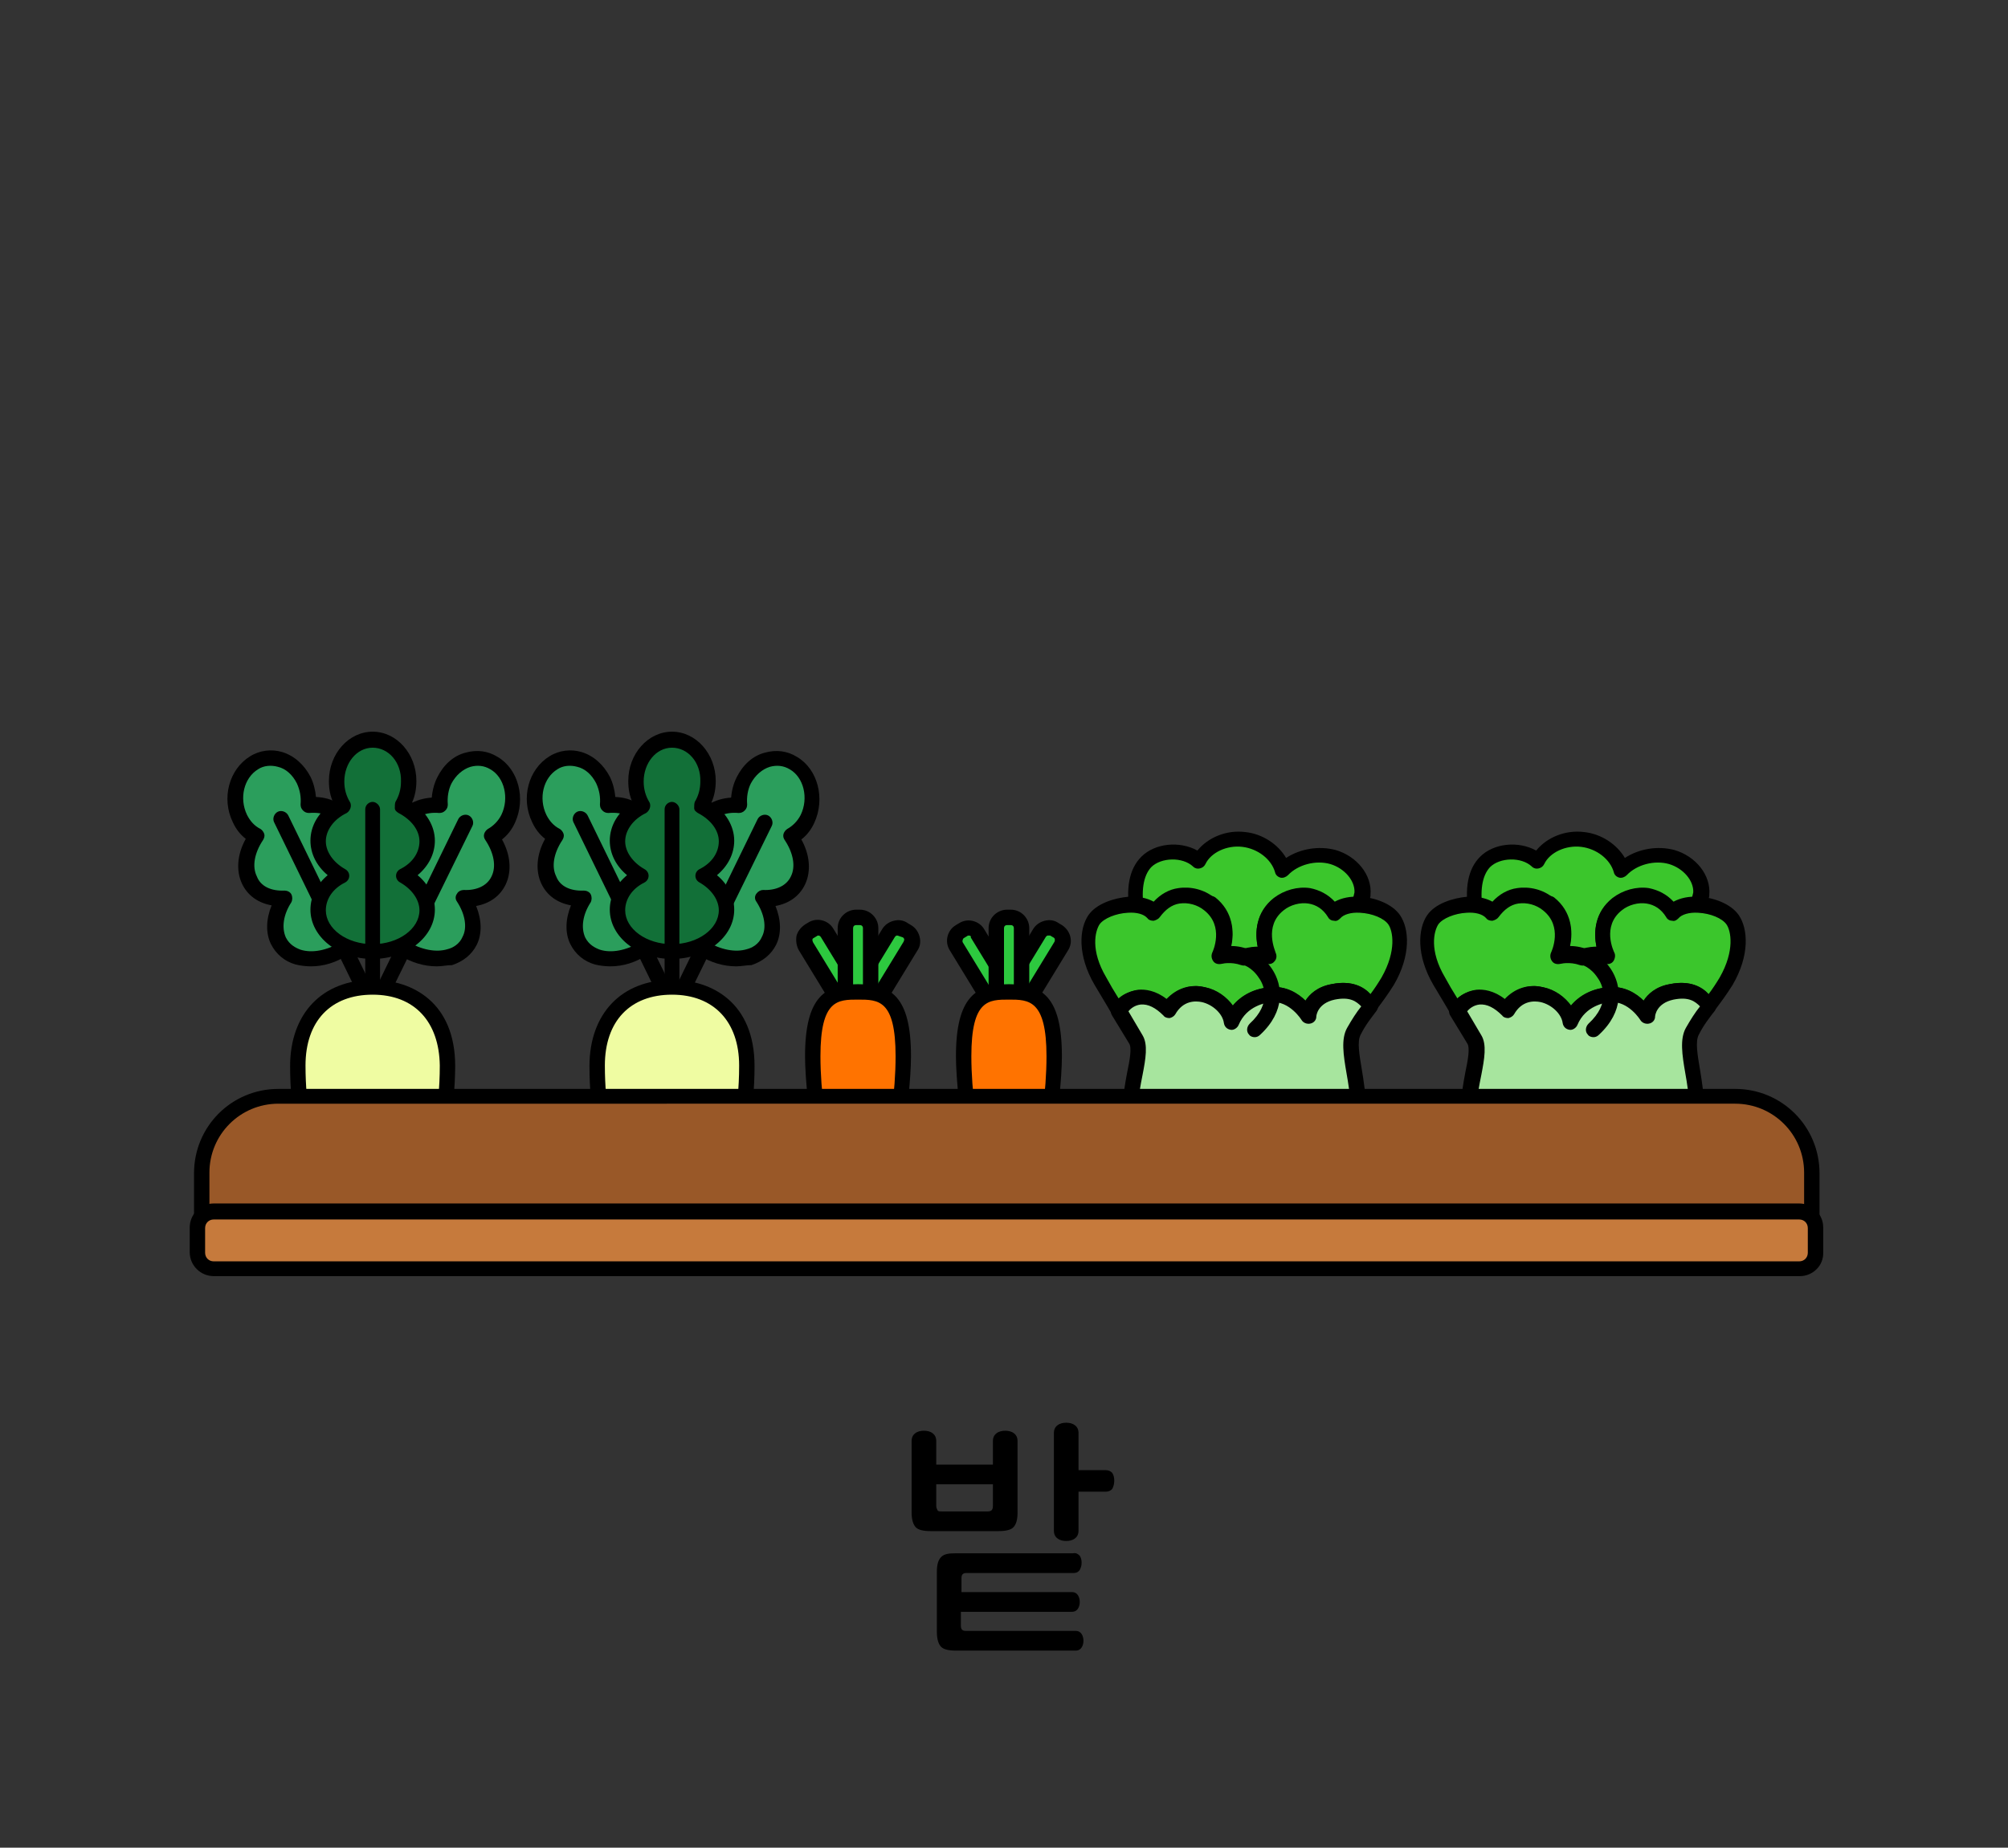 <?xml version="1.0" encoding="utf-8"?>
<!-- Generator: Adobe Illustrator 27.9.0, SVG Export Plug-In . SVG Version: 6.00 Build 0)  -->
<svg version="1.1" id="레이어_1" xmlns="http://www.w3.org/2000/svg" xmlns:xlink="http://www.w3.org/1999/xlink" x="0px"
	 y="0px" viewBox="0 0 326 300" width="326px" height="300px" style="enable-background:new 0 0 326 300;" xml:space="preserve">
<rect x="0" y="0" width="326" height="300" fill="#333333" stroke="none"/>
<style type="text/css">
	.st0{fill:#48AFE4;}
	.st1{fill:#FFCC00;}
	.st2{fill:#B500BA;}
	.st3{fill:#008BFF;}
	.st4{fill:#DB9D8D;}
	.st5{fill:#C6C6C6;}
	.st6{fill:#FFC7B5;}
	.st7{fill:#1A4057;}
	.st8{fill:#5CC5FF;}
	.st9{opacity:0.6;fill:#FFFFFF;}
	.st10{fill:#878787;}
	.st11{fill:#DDE3E8;}
	.st12{fill:#00BC2C;}
	.st13{fill:#ACB9C1;}
	.st14{fill:#4B5C63;}
	.st15{fill:#93A5AA;}
	.st16{fill:#1DBFFF;}
	.st17{fill:#FFFFFF;}
	.st18{fill:#4FA55E;}
	.st19{fill:#90D326;}
	.st20{fill:#919191;}
	.st21{fill:#B2B2B2;}
	.st22{fill:#AAAAAA;}
	.st23{fill:#999999;}
	.st24{fill:none;}
	.st25{fill:#153759;}
	.st26{fill:#7E1819;}
	.st27{fill:#164944;}
	.st28{fill:#1D4A7F;}
	.st29{fill:#D93D43;}
	.st30{fill:#3AADA4;}
	.st31{fill:#425466;}
	.st32{fill:#FFD56C;}
	.st33{fill:#A09570;}
	.st34{fill:#38342C;}
	.st35{fill:#CC4E3E;}
	.st36{fill:#FF5C50;}
	.st37{fill:#B5B5B5;}
	.st38{fill:#313E59;}
	.st39{fill:#0A74F2;}
	.st40{fill:#F8FCFF;}
	.st41{fill:#DDE9F3;}
	.st42{fill:#B4C6D1;}
	.st43{fill:#444444;}
	.st44{fill:#6B6B6B;}
	.st45{fill:#E5E5E5;}
	.st46{fill:#02A64D;}
	.st47{fill:#FFCE00;}
	.st48{fill:#404649;}
	.st49{fill:#FF2222;}
	.st50{fill:#FF6B27;}
	.st51{fill:#263B42;}
	.st52{fill:#799BAA;}
	.st53{fill:#FF3E3E;}
	.st54{fill:#D62525;}
	.st55{fill:#BFBFBF;}
	.st56{fill:#898989;}
	.st57{fill:#9049E2;}
	.st58{fill:#EAEAEA;}
	.st59{fill:#FFD815;}
	.st60{fill:#777F82;}
	.st61{fill:#FFAD29;}
	.st62{fill:#00A4DD;}
	.st63{fill:#BDF3FF;}
	.st64{fill:#F0FDFF;}
	.st65{fill:#3D6FEA;}
	.st66{fill:#BF7643;}
	.st67{fill:#5CDCFF;}
	.st68{fill:#48E05A;}
	.st69{fill:#FF0D0D;}
	.st70{fill:#A55200;}
	.st71{fill:#00C160;}
	.st72{fill:#0D9956;}
	.st73{fill:#8BCC38;}
	.st74{fill:#994D1A;}
	.st75{fill:#175FFF;}
	.st76{fill:none;stroke:#000000;stroke-width:2.5;stroke-linecap:round;stroke-linejoin:round;stroke-miterlimit:10;}
	.st77{fill:#9C5FFF;}
	.st78{fill:#33E2AC;}
	.st79{fill:#C90000;}
	.st80{fill:#A08100;}
	.st81{fill:#FFCC99;}
	.st82{fill:#FFAE55;}
	.st83{fill:#BCCCD3;}
	.st84{fill:#00A1E0;}
	.st85{fill:#0083CC;}
	.st86{fill:#3BC62C;}
	.st87{fill:#A7E59E;}
	.st88{fill:#2B9E5C;}
	.st89{fill:#127038;}
	.st90{fill:#EFFCA2;}
	.st91{fill:#2DC93F;}
	.st92{fill:#FF7300;}
	.st93{fill:#995828;}
	.st94{fill:#C67A3C;}
	.st95{fill:#FFC715;}
	.st96{fill:#FEA922;}
	.st97{fill:#97AD15;}
	.st98{fill:#549337;}
	.st99{fill:#EF65C8;}
	.st100{fill:#83D600;}
	.st101{fill:#FF5500;}
	.st102{fill:#0064F4;}
	.st103{fill:#FFD527;}
	.st104{fill:#FF0027;}
	.st105{fill:#000DFF;}
	.st106{fill:#E7CDBA;}
	.st107{fill:#FFF2E9;}
	.st108{fill:#3E6378;}
	.st109{fill:#A6B3BA;}
	.st110{fill:#D17342;}
	.st111{fill:#B6CAD6;}
	.st112{fill:#5AC7ED;}
	.st113{fill:#B56552;}
	.st114{fill:#848484;}
	.st115{fill:#7891A0;}
	.st116{fill:#576F7A;}
	.st117{fill:#B29052;}
	.st118{fill:#35CE20;}
	.st119{fill:#F4F4F4;}
	.st120{fill:#F4D48E;}
	.st121{fill:#D3D3D3;}
	.st122{fill:#D8D8D0;}
	.st123{fill:#7CD8CF;}
	.st124{fill:#B7B7AC;}
	.st125{fill-rule:evenodd;clip-rule:evenodd;fill:#FF0000;}
	.st126{fill:#FF0000;}
	.st127{fill:#B1D3E0;}
	.st128{fill:#7796A0;}
	.st129{fill:#F4EFCE;}
	.st130{fill:#00B2C0;}
	.st131{fill:#38CE56;}
	.st132{fill:#A0866E;}
	.st133{fill:#F9E7B7;}
	.st134{fill:#E0B96C;}
	.st135{fill:#E51010;}
	.st136{fill:#C6A666;}
	.st137{fill:#CCB2A6;}
	.st138{fill:#C3C3D1;}
	.st139{fill:#7BEFE7;}
	.st140{fill:#E62310;}
	.st141{fill:#EF8200;}
	.st142{fill:#F9BE00;}
	.st143{fill:#FE0100;}
	.st144{fill:#FF6600;}
	.st145{fill:#FFB300;}
	.st146{fill:#92867A;}
	.st147{fill:#AEA8A1;}
	.st148{fill:#DDDAD4;}
	.st149{fill:#ACA99F;}
	.st150{fill:#425799;}
	.st151{fill:#FFD400;}
	.st152{fill:#2A8C56;}
	.st153{fill:#41CC06;}
	.st154{fill:#59493D;}
	.st155{fill:#DD7F7F;}
	.st156{fill:#EDBCB2;}
	.st157{fill:#BA605D;}
	.st158{fill:#FFF7F4;}
	.st159{fill:#10C181;}
	.st160{fill:#D8C9B4;}
	.st161{fill:#AA9B8A;}
	.st162{fill:#AA9B8A;stroke:#000000;stroke-width:2.5;stroke-linecap:round;stroke-linejoin:round;stroke-miterlimit:10;}
	.st163{fill:#3FAFAA;}
	.st164{fill:#59D1C8;}
	.st165{fill:#85E0E0;}
	.st166{fill:#A86C52;}
	.st167{fill:#7C4937;}
	.st168{fill:#E2CDAE;}
	.st169{fill:#BCBCBC;}
	.st170{fill:#D6D6D6;}
	.st171{fill:#EFEFEF;}
	.st172{fill:#31729B;}
	.st173{fill:#774646;}
	.st174{fill:#349DD1;}
	.st175{fill:#939393;}
	.st176{fill:#C9C9C9;}
	.st177{fill:#3D70F2;}
	.st178{fill:#8EFF69;}
	.st179{fill:#42CE0F;}
	.st180{fill:#FF719D;}
	.st181{fill:#446093;}
	.st182{fill:#F4FFF0;}
	.st183{fill:#F43838;}
	.st184{fill:#FFE1A4;}
	.st185{fill:#D86141;stroke:#000000;stroke-width:2.5;stroke-linecap:round;stroke-linejoin:round;stroke-miterlimit:10;}
	.st186{fill:#2A73DD;stroke:#000000;stroke-width:2.5;stroke-linecap:round;stroke-linejoin:round;stroke-miterlimit:10;}
	.st187{fill:#915347;stroke:#000000;stroke-width:2.5;stroke-linecap:round;stroke-linejoin:round;stroke-miterlimit:10;}
	.st188{fill:#FFFFFF;stroke:#000000;stroke-width:2.5;stroke-linecap:round;stroke-linejoin:round;stroke-miterlimit:10;}
	.st189{fill:#C9C9C9;stroke:#000000;stroke-width:2.5;stroke-linecap:round;stroke-linejoin:round;stroke-miterlimit:10;}
	.st190{fill:url(#SVGID_1_);stroke:#000000;stroke-width:2.5;stroke-linecap:round;stroke-linejoin:round;stroke-miterlimit:10;}
	.st191{fill:#FF5D03;stroke:#000000;stroke-width:2.5;stroke-linecap:round;stroke-linejoin:round;stroke-miterlimit:10;}
	.st192{fill:#51C200;stroke:#000000;stroke-width:2.5;stroke-linecap:round;stroke-linejoin:round;stroke-miterlimit:10;}
	.st193{fill:#48A0F7;stroke:#000000;stroke-width:2.5;stroke-linecap:round;stroke-linejoin:round;stroke-miterlimit:10;}
	
		.st194{fill:url(#SVGID_00000067215549413593549810000004614970332826886325_);stroke:#000000;stroke-width:2.5;stroke-linecap:round;stroke-linejoin:round;stroke-miterlimit:10;}
	.st195{fill:#FFFFFF;stroke:#000000;stroke-width:2;stroke-linecap:round;stroke-linejoin:round;stroke-miterlimit:10;}
	.st196{fill:#878787;stroke:#000000;stroke-width:2.5;stroke-miterlimit:10;}
	.st197{fill:#FFBD4C;}
	.st198{fill:#AA8A51;}
	.st199{fill:#F9E6BE;}
	.st200{fill:#F3D08E;}
	.st201{fill:#7AED15;}
	.st202{fill:#66789E;}
	.st203{fill:#CED9EA;}
	.st204{fill:#FF5A4D;}
	.st205{fill:#F4FF66;}
	.st206{fill:#3DD7DD;}
	.st207{fill:#E73B4C;}
	.st208{fill:#A0A0A0;}
	.st209{fill:#EEEDE5;}
	.st210{fill:#E2DEC7;}
	.st211{fill:#C6C4B6;}
	.st212{fill:#F7A500;}
	.st213{fill:#FFFEF8;}
	.st214{fill:#896422;}
	.st215{fill:#BAB183;}
	.st216{fill:#EE728E;}
	.st217{fill:#CE093D;}
	.st218{fill:#89062F;}
	.st219{fill:#B7B7B7;}
	.st220{fill:#AA314E;}
	.st221{fill:#AF8F87;}
	.st222{fill:#D3C68D;}
	.st223{fill:#18D6A4;}
	.st224{fill:#C9D3D6;}
	.st225{fill:#9DA7AA;}
	.st226{fill:#D3EADD;}
	.st227{fill:#7FBA9C;}
	.st228{fill:#34B28E;}
	.st229{fill:#FF7712;}
	.st230{fill:#00BC28;}
	.st231{fill:#E5B498;}
	.st232{fill:#B78B76;}
	.st233{fill:#E9FBFF;}
	.st234{fill:#847269;}
	.st235{fill:#CCCCCC;}
	.st236{fill:#CCB3A8;}
	.st237{fill:#9BB8BC;}
	.st238{fill:#C7F8FF;}
	.st239{fill:#4FA504;}
	.st240{fill:#46CC4F;}
	.st241{fill:#ADA995;}
	.st242{fill:#0170DA;}
	.st243{fill:#74E2FF;}
	.st244{fill:#007FFF;}
	.st245{fill:#E52E8A;}
	.st246{fill:#00A3E4;}
	.st247{fill:#B0B0B0;}
	.st248{fill:#F5AB19;}
	.st249{fill:#2A67B0;}
	.st250{fill:#02C3F6;}
	.st251{fill:#17DD20;}
	.st252{fill:#FF4000;}
	.st253{fill:#717171;}
	.st254{fill:#231916;}
	.st255{fill:#8100A0;}
	.st256{fill:#E3007F;}
	.st257{fill:#005BAA;}
	.st258{fill:#7F7F7F;}
	.st259{fill:#012288;}
	.st260{fill:#0161D2;}
	.st261{fill:#42B649;}
	.st262{fill:#D2ECFB;}
	.st263{fill:#14348E;}
	.st264{fill:#EDE82B;}
	.st265{fill:#DF2725;}
	.st266{fill:#2D4D9C;}
	.st267{fill:#FF2732;}
	.st268{fill:#53ABB9;}
	.st269{fill:#E40219;}
	.st270{fill:#F39700;}
	.st271{fill:#777777;}
	.st272{fill:#60E5F3;}
	.st273{fill:#C1C1C1;}
	.st274{fill:#FF6700;}
	.st275{fill:#FFB600;}
	.st276{fill:#D18B8B;}
	.st277{fill:#AF4B4B;}
	.st278{fill:#E0B4A9;}
	.st279{fill:#EFD200;}
	.st280{fill:#686868;}
	.st281{fill:#FFDFD9;}
	.st282{fill:#FFFAD2;}
	.st283{fill:#76848C;}
	.st284{fill:#F54337;}
	.st285{fill:#9567D6;}
	.st286{fill:#414E58;}
	.st287{fill:#F8D48B;}
	.st288{fill:#00D2E2;}
	.st289{fill:#FFE600;}
	.st290{fill:#F5D837;}
</style>
<g>
	<path d="M150,232.3c0.5,0,1,0.1,1.4,0.4c0.4,0.3,0.6,0.7,0.6,1.3v3.8h9.2V234c0-0.6,0.2-1,0.6-1.3s0.9-0.4,1.4-0.4
		c0.5,0,1,0.1,1.4,0.4s0.6,0.7,0.6,1.3v11.6c0,1.1-0.2,1.9-0.7,2.4c-0.4,0.4-1.2,0.6-2.4,0.6h-11c-1.2,0-2-0.2-2.4-0.6
		c-0.4-0.4-0.7-1.2-0.7-2.4V234c0-0.6,0.2-1,0.6-1.3S149.5,232.3,150,232.3z M152,244.5c0,0.3,0.1,0.5,0.2,0.7s0.3,0.2,0.7,0.2h7.5
		c0.3,0,0.5-0.1,0.6-0.2c0.1-0.1,0.2-0.3,0.2-0.7V241H152V244.5z"/>
	<path d="M175.3,252.6c0.2,0.3,0.3,0.7,0.3,1.1c0,0.5-0.1,0.8-0.3,1.2c-0.2,0.3-0.5,0.5-1,0.5h-17.4c-0.6,0-0.8,0.3-0.8,0.8v2.3
		h17.9c0.5,0,0.8,0.2,1,0.5c0.2,0.3,0.3,0.7,0.3,1.1c0,0.4-0.1,0.8-0.3,1.1c-0.2,0.3-0.5,0.5-1,0.5H156v2.3c0,0.6,0.3,0.8,0.8,0.8
		h17.8c0.5,0,0.8,0.2,1,0.5c0.2,0.3,0.3,0.7,0.3,1.1s-0.1,0.8-0.3,1.1c-0.2,0.3-0.5,0.5-1,0.5h-19.4c-1.2,0-2-0.2-2.4-0.6
		s-0.7-1.2-0.7-2.4v-9.8c0-1.1,0.2-1.9,0.7-2.4s1.2-0.6,2.4-0.6h19C174.7,252.1,175,252.3,175.3,252.6z"/>
	<path d="M173.1,231c0.5,0,1,0.1,1.4,0.4c0.4,0.3,0.6,0.7,0.6,1.3v6h4.4c0.5,0,0.9,0.2,1.1,0.5c0.2,0.3,0.3,0.7,0.3,1.2
		c0,0.5-0.1,0.9-0.3,1.3c-0.2,0.3-0.6,0.5-1.1,0.5h-4.4v6.3c0,0.6-0.2,1-0.6,1.3c-0.4,0.3-0.9,0.4-1.4,0.4c-0.5,0-1-0.1-1.4-0.4
		s-0.6-0.7-0.6-1.3v-15.8c0-0.6,0.2-1,0.6-1.3S172.6,231,173.1,231z"/>
</g>
<g>
	<path class="st86" d="M239.7,148.5c-0.8-4.6,0-7.1,1.4-8.5c2.1-2.1,6.3-2.2,8.5-0.1c1.1-2.4,4.2-3.9,7.2-3.6c3,0.4,5.6,2.5,6.3,5
		c1.9-2,5.3-2.9,8.1-2.1c2.9,0.8,5,3.4,4.8,6l-3.9,16.2l-30.5-1.4L239.7,148.5z"/>
	<path d="M272.3,162.5C272.2,162.5,272.2,162.5,272.3,162.5l-30.6-1.4c-0.6,0-1.1-0.5-1.2-1l-2-11.4c0,0,0,0,0,0
		c-0.8-4.4-0.2-7.6,1.8-9.6c2.2-2.2,6.2-2.6,9.1-1c1.7-2.1,4.7-3.4,7.8-3c2.8,0.3,5.3,2,6.6,4.2c2.3-1.5,5.3-2,8-1.3
		c3.5,1,6,4.1,5.7,7.3c0,0.1,0,0.1,0,0.2l-3.9,16.2C273.3,162.1,272.8,162.5,272.3,162.5z M242.8,158.7l28.5,1.3l3.6-15.1
		c0.1-1.9-1.6-3.9-3.9-4.6c-2.4-0.7-5.3,0.1-6.9,1.8c-0.3,0.3-0.8,0.5-1.2,0.4c-0.4-0.1-0.8-0.4-0.9-0.9c-0.6-2.1-2.8-3.8-5.3-4.1
		c-2.5-0.3-5.1,0.9-6,2.8c-0.2,0.4-0.5,0.6-0.9,0.7c-0.4,0.1-0.8,0-1.1-0.3c-1.7-1.6-5.2-1.5-6.8,0.1c-1.3,1.4-1.7,3.9-1.1,7.4
		L242.8,158.7z"/>
	<path d="M261.1,156.5c-0.1,0-0.2,0-0.4-0.1c0,0-1.2-0.4-2.7,0c-0.7,0.2-1.3-0.2-1.5-0.9c-0.2-0.7,0.2-1.3,0.9-1.5
		c0.7-0.2,1.3-0.2,1.8-0.2c-0.5-2.4-0.3-5.6,2.6-7.9c0.5-0.4,1.3-0.3,1.8,0.2c0.4,0.5,0.3,1.3-0.2,1.8c-3.3,2.6-1.3,6.7-1.2,6.9
		c0.2,0.4,0.1,1-0.2,1.4C261.8,156.3,261.4,156.5,261.1,156.5z"/>
	<path class="st86" d="M281.4,149.3c-1.7-2.4-7.7-3.5-9.8-1c-2.5-3.8-6.6-3.3-9-1.5c-4.2,3.3-1.6,8.4-1.6,8.4s-1.9-0.6-4,0.2
		c-2.1-0.8-4-0.2-4-0.2s2.6-5.2-1.6-8.4c-2.3-1.8-6.5-2.3-9,1.5c-2.1-2.5-8.1-1.4-9.8,1c-1.2,1.7-1.6,5.5,1,10
		c0.9,1.6,1.9,3.3,2.9,4.8c1.6-2.3,4.6-3.5,8.1-0.1c3.1-5.2,9.9-1.9,10.3,2c1.2-3,4-4.3,6.3-4.5c3.9-0.4,6.1,3.5,6.1,3.5
		s0.1-3.2,4-4c3.9-0.8,5.2,1.2,6,2.1c0,0,0.1,0.1,0.1,0.2c1-1.2,1.9-2.4,2.9-4.1C283,154.8,282.6,151.1,281.4,149.3z"/>
	<path d="M255,167.3c-0.1,0-0.1,0-0.2,0c-0.6-0.1-1-0.5-1.1-1.1c-0.2-1.5-1.8-3-3.6-3.4c-1-0.2-3-0.3-4.3,2
		c-0.2,0.3-0.5,0.5-0.9,0.6c-0.4,0-0.8-0.1-1-0.4c-1.3-1.3-2.5-1.9-3.7-1.8c-1.3,0.1-2.1,1.1-2.5,1.7c-0.2,0.4-0.6,0.6-1.1,0.5
		c-0.4,0-0.8-0.2-1-0.6c-0.9-1.6-1.9-3.2-2.9-4.9c-2.8-4.8-2.5-9.1-1-11.3c1.3-1.9,4.2-2.8,6.5-3c1.6-0.1,3,0.2,4.1,0.8
		c1.1-1.2,2.5-2,4-2.2c2-0.3,4.2,0.2,5.9,1.6c2.9,2.3,3.2,5.6,2.6,7.9c0.7,0,1.4,0.1,2.2,0.3c0.8-0.2,1.6-0.3,2.2-0.3
		c-0.5-2.4-0.3-5.6,2.6-7.9c1.7-1.3,3.9-1.9,5.9-1.6c1.5,0.3,2.9,1,4,2.2c1.1-0.6,2.5-0.9,4.1-0.8c2.3,0.1,5.2,1.1,6.5,3l0,0
		c1.5,2.2,1.8,6.5-1,11.3c-1,1.6-1.9,2.8-2.8,4l-0.2,0.3c-0.3,0.4-0.8,0.6-1.2,0.5c-0.4-0.1-0.8-0.4-0.9-0.8l-0.1-0.1
		c-0.8-0.9-1.8-2.1-4.6-1.5c-2.8,0.6-3,2.6-3,2.8c0,0.5-0.4,1-1,1.1c-0.5,0.1-1.1-0.1-1.4-0.6c0,0-1.9-3.1-4.9-2.9
		c-0.9,0.1-4,0.6-5.3,3.7C255.9,167,255.5,167.3,255,167.3z M276.5,164C276.5,164,276.5,164,276.5,164L276.5,164z M249.1,160.1
		c0.5,0,1,0.1,1.5,0.2c1.9,0.4,3.5,1.6,4.5,3c1.4-1.7,3.5-2.8,6-3c2.6-0.3,4.6,1,5.8,2.2c0.7-1.1,2-2.3,4.2-2.7
		c3.4-0.7,5.3,0.5,6.3,1.6c0.6-0.8,1.2-1.7,1.8-2.7c2.5-4.4,1.8-7.6,1.1-8.6l0,0c-0.7-1-2.6-1.8-4.6-1.9c-1.5-0.1-2.7,0.3-3.2,0.9
		c-0.3,0.3-0.6,0.5-1,0.4c-0.4,0-0.8-0.2-1-0.6c-0.8-1.3-1.9-2-3.2-2.2c-1.3-0.2-2.9,0.2-4,1.1c-3.3,2.6-1.3,6.7-1.2,6.9
		c0.2,0.4,0.1,1-0.2,1.4c-0.3,0.4-0.8,0.5-1.3,0.4c0,0-1.6-0.4-3.2,0.2c-0.3,0.1-0.6,0.1-0.9,0c-1.7-0.6-3.2-0.2-3.2-0.2
		c-0.5,0.1-1,0-1.3-0.4c-0.3-0.4-0.4-0.9-0.2-1.4c0.1-0.2,2-4.3-1.3-6.9c-1.1-0.9-2.6-1.3-4-1.1c-1.3,0.2-2.3,1-3.2,2.2
		c-0.2,0.3-0.6,0.5-1,0.6c-0.4,0-0.8-0.1-1-0.4c-0.6-0.7-1.8-1-3.2-0.9c-1.9,0.1-3.9,0.9-4.6,1.9c-0.7,1.1-1.5,4.2,1.1,8.6
		c0.6,1.1,1.3,2.3,2,3.4c0.9-0.8,2-1.2,3.1-1.3c1.1-0.1,2.8,0.1,4.6,1.5C245.7,160.9,247.4,160.1,249.1,160.1z"/>
	<path class="st87" d="M271.4,161.1c-3.9,0.8-4,4-4,4s-2.3-3.8-6.1-3.5c-2.3,0.2-5.1,1.5-6.3,4.5c-0.4-3.9-7.1-7.2-10.3-2
		c-3.5-3.4-6.5-2.2-8.1,0.1c1,1.6,1.9,3.2,2.8,4.6c1.7,2.8-3.3,11.3,0.6,16.8c0.7,1,33.2,0.5,34-0.5c3.8-5.5-1.1-14.1,0.8-17.6
		c0.9-1.7,1.8-2.9,2.8-4.1c0-0.1-0.1-0.2-0.1-0.2C276.6,162.3,275.3,160.3,271.4,161.1z"/>
	<path d="M251.1,187.4C251.1,187.4,251.1,187.4,251.1,187.4c-11.4,0-11.7-0.5-12.2-1.1c-2.6-3.7-1.7-8.4-1-12.2
		c0.4-1.9,0.8-4,0.3-4.7l-2.8-4.6c-0.2-0.4-0.2-0.9,0-1.3c1.1-1.6,2.6-2.6,4.3-2.8c1.1-0.1,2.8,0.1,4.6,1.5c1.6-1.7,3.8-2.5,6.2-1.9
		c1.9,0.4,3.5,1.6,4.5,3c1.4-1.7,3.5-2.8,6-3c2.6-0.3,4.6,1,5.8,2.2c0.7-1.1,2-2.3,4.2-2.7c4.3-0.9,6.1,1.3,7,2.3l0.2,0.2
		c0.2,0.2,0.3,0.5,0.4,0.7c0.1,0.4,0,0.8-0.2,1.1c-0.9,1.2-1.8,2.3-2.6,3.9c-0.6,1.1-0.2,3.3,0.2,5.7c0.6,3.7,1.4,8.4-1.1,12
		c-0.4,0.6-0.7,1-8.9,1.3C261.6,187.3,256.1,187.4,251.1,187.4z M240.8,184.6c3.5,0.7,28.9,0.3,32.3-0.5c1.7-2.7,1.1-6.5,0.5-9.9
		c-0.5-2.9-0.9-5.5,0.1-7.3c0.8-1.4,1.5-2.5,2.3-3.5c-0.8-0.8-1.8-1.6-4.3-1.1c-2.8,0.6-3,2.6-3,2.8c0,0.5-0.4,1-1,1.1
		c-0.5,0.1-1.1-0.1-1.4-0.6c0,0-1.9-3.1-4.9-2.9c-0.9,0.1-4,0.6-5.3,3.7c-0.2,0.5-0.8,0.9-1.3,0.8c-0.6-0.1-1-0.5-1.1-1.1
		c-0.2-1.5-1.8-3-3.6-3.4c-1-0.2-3-0.3-4.3,2c-0.2,0.3-0.5,0.5-0.9,0.6c-0.4,0-0.8-0.1-1-0.4c-1.3-1.3-2.5-1.9-3.7-1.8
		c-0.9,0.1-1.6,0.6-2,1.1l2.3,3.9c0.9,1.5,0.5,3.8,0,6.4C239.8,178,239,181.8,240.8,184.6z M273.3,184L273.3,184
		C273.3,184,273.3,184,273.3,184z M276.5,164C276.5,164,276.5,164,276.5,164L276.5,164z"/>
	<path d="M258.7,168.4c-0.3,0-0.7-0.1-0.9-0.4c-0.5-0.5-0.4-1.3,0.1-1.8c3.6-3.3,2.3-6.3,1.5-7.4c-2.2-3.4-5.8-2.4-5.9-2.4
		c-0.5,0.1-1,0-1.3-0.4c-0.3-0.4-0.4-0.9-0.2-1.4c0.1-0.2,2-4.3-1.3-6.9c-0.5-0.4-0.6-1.2-0.2-1.8c0.4-0.5,1.2-0.6,1.8-0.2
		c2.9,2.3,3.1,5.6,2.6,7.9c2.1,0,4.7,0.9,6.6,3.7c1.8,2.7,2.2,6.9-1.9,10.7C259.3,168.3,259,168.4,258.7,168.4z"/>
	<path class="st86" d="M184.7,148.5c-0.8-4.6,0-7.1,1.4-8.5c2.1-2.1,6.3-2.2,8.5-0.1c1.1-2.4,4.2-3.9,7.2-3.6c3,0.4,5.6,2.5,6.3,5
		c1.9-2,5.3-2.9,8.1-2.1c2.9,0.8,5,3.4,4.8,6l-3.9,16.2l-30.5-1.4L184.7,148.5z"/>
	<path d="M217.3,162.5C217.3,162.5,217.3,162.5,217.3,162.5l-30.6-1.4c-0.6,0-1.1-0.5-1.2-1l-2-11.4c0,0,0,0,0,0
		c-0.8-4.4-0.2-7.6,1.8-9.6c2.2-2.2,6.2-2.6,9.1-1c1.7-2.1,4.7-3.4,7.8-3c2.8,0.3,5.3,2,6.6,4.2c2.3-1.5,5.3-2,8-1.3
		c3.5,1,6,4.1,5.7,7.3c0,0.1,0,0.1,0,0.2l-3.9,16.2C218.4,162.1,217.9,162.5,217.3,162.5z M187.8,158.7l28.5,1.3l3.6-15.1
		c0.1-1.9-1.6-3.9-3.9-4.6c-2.4-0.7-5.3,0.1-6.9,1.8c-0.3,0.3-0.8,0.5-1.2,0.4c-0.4-0.1-0.8-0.4-0.9-0.9c-0.6-2.1-2.8-3.8-5.3-4.1
		c-2.5-0.3-5.1,0.9-6,2.8c-0.2,0.4-0.5,0.6-0.9,0.7c-0.4,0.1-0.8,0-1.1-0.3c-1.7-1.6-5.2-1.5-6.8,0.1c-1.3,1.4-1.7,3.9-1.1,7.4
		L187.8,158.7z"/>
	<path d="M206.1,156.5c-0.1,0-0.2,0-0.4-0.1c0,0-1.2-0.4-2.7,0c-0.7,0.2-1.3-0.2-1.5-0.9c-0.2-0.7,0.2-1.3,0.9-1.5
		c0.7-0.2,1.3-0.2,1.8-0.2c-0.5-2.4-0.3-5.6,2.6-7.9c0.5-0.4,1.3-0.3,1.8,0.2c0.4,0.5,0.3,1.3-0.2,1.8c-3.3,2.6-1.3,6.7-1.3,6.9
		c0.2,0.4,0.2,1-0.2,1.4C206.8,156.3,206.5,156.5,206.1,156.5z"/>
	<path class="st86" d="M226.5,149.3c-1.7-2.4-7.7-3.5-9.8-1c-2.5-3.8-6.6-3.3-9-1.5c-4.2,3.3-1.6,8.4-1.6,8.4s-1.9-0.6-4,0.2
		c-2.1-0.8-4-0.2-4-0.2s2.6-5.2-1.6-8.4c-2.3-1.8-6.5-2.3-9,1.5c-2.1-2.5-8.1-1.4-9.8,1c-1.2,1.7-1.6,5.5,1,10
		c0.9,1.6,1.9,3.3,2.9,4.8c1.6-2.3,4.6-3.5,8.1-0.1c3.1-5.2,9.9-1.9,10.3,2c1.2-3,4-4.3,6.3-4.5c3.9-0.4,6.1,3.5,6.1,3.5
		s0.1-3.2,4-4c3.9-0.8,5.2,1.2,6,2.1c0,0,0.1,0.1,0.1,0.2c1-1.2,1.9-2.4,2.9-4.1C228,154.8,227.6,151.1,226.5,149.3z"/>
	<path d="M200,167.3c-0.1,0-0.1,0-0.2,0c-0.6-0.1-1-0.5-1.1-1.1c-0.2-1.5-1.8-3-3.6-3.4c-1-0.2-3-0.3-4.3,2
		c-0.2,0.3-0.5,0.5-0.9,0.6c-0.4,0-0.8-0.1-1-0.4c-1.3-1.3-2.5-1.9-3.7-1.8c-1.3,0.1-2.1,1.1-2.5,1.7c-0.2,0.4-0.6,0.6-1.1,0.5
		c-0.4,0-0.8-0.2-1-0.6c-0.9-1.6-1.9-3.2-2.9-4.9c-2.8-4.8-2.5-9.1-1-11.3c1.3-1.9,4.2-2.8,6.5-3c1.6-0.1,3,0.2,4.1,0.8
		c1.1-1.2,2.5-2,4-2.2c2-0.3,4.2,0.2,5.9,1.6c2.9,2.3,3.2,5.6,2.6,7.9c0.7,0,1.4,0.1,2.2,0.3c0.8-0.2,1.6-0.3,2.2-0.3
		c-0.5-2.4-0.3-5.6,2.6-7.9c1.7-1.3,3.9-1.9,5.9-1.6c1.5,0.3,2.9,1,4,2.2c1.1-0.6,2.5-0.9,4.1-0.8c2.3,0.1,5.2,1.1,6.5,3l0,0
		c1.5,2.2,1.8,6.5-1,11.3c-1,1.6-1.9,2.8-2.8,4l-0.2,0.3c-0.3,0.4-0.8,0.6-1.2,0.5c-0.4-0.1-0.8-0.4-0.9-0.8l-0.1-0.1
		c-0.8-0.9-1.8-2.1-4.6-1.5c-2.8,0.6-3,2.6-3,2.8c0,0.5-0.4,1-1,1.1c-0.5,0.1-1.1-0.1-1.4-0.6c0,0-1.9-3.1-4.9-2.9
		c-0.9,0.1-4,0.6-5.3,3.7C201,167,200.5,167.3,200,167.3z M221.5,164C221.5,164,221.5,164,221.5,164L221.5,164z M194.2,160.1
		c0.5,0,1,0.1,1.5,0.2c1.9,0.4,3.5,1.6,4.5,3c1.4-1.7,3.5-2.8,6-3c2.6-0.3,4.6,1,5.8,2.2c0.7-1.1,2-2.3,4.2-2.7
		c3.4-0.7,5.3,0.5,6.3,1.6c0.6-0.8,1.2-1.7,1.8-2.7c2.5-4.4,1.8-7.6,1.1-8.6l0,0c-0.7-1-2.6-1.8-4.6-1.9c-1.5-0.1-2.7,0.3-3.2,0.9
		c-0.3,0.3-0.6,0.5-1,0.4c-0.4,0-0.8-0.2-1-0.6c-0.8-1.3-1.9-2-3.2-2.2c-1.3-0.2-2.9,0.2-4,1.1c-3.3,2.6-1.3,6.7-1.3,6.9
		c0.2,0.4,0.2,1-0.2,1.4c-0.3,0.4-0.8,0.5-1.3,0.4c0,0-1.6-0.4-3.2,0.2c-0.3,0.1-0.6,0.1-0.9,0c-1.7-0.6-3.2-0.2-3.2-0.2
		c-0.5,0.1-1,0-1.3-0.4c-0.3-0.4-0.4-0.9-0.2-1.4c0.1-0.2,2-4.3-1.3-6.9c-1.1-0.9-2.6-1.3-4-1.1c-1.3,0.2-2.3,1-3.2,2.2
		c-0.2,0.3-0.6,0.5-1,0.6c-0.4,0-0.8-0.1-1-0.4c-0.6-0.7-1.8-1-3.2-0.9c-1.9,0.1-3.9,0.9-4.6,1.9c-0.7,1.1-1.5,4.2,1.1,8.6
		c0.6,1.1,1.3,2.3,2,3.4c0.9-0.8,2-1.2,3.1-1.3c1.1-0.1,2.8,0.1,4.6,1.5C190.8,160.9,192.4,160.1,194.2,160.1z"/>
	<path class="st87" d="M216.4,161.1c-3.9,0.8-4,4-4,4s-2.3-3.8-6.1-3.5c-2.3,0.2-5.1,1.5-6.3,4.5c-0.4-3.9-7.1-7.2-10.3-2
		c-3.5-3.4-6.5-2.2-8.1,0.1c1,1.6,1.9,3.2,2.8,4.6c1.7,2.8-3.3,11.3,0.6,16.8c0.7,1,33.2,0.5,34-0.5c3.8-5.5-1.1-14.1,0.8-17.6
		c0.9-1.7,1.8-2.9,2.8-4.1c0-0.1-0.1-0.2-0.1-0.2C221.6,162.3,220.3,160.3,216.4,161.1z"/>
	<path d="M196.2,187.4C196.1,187.4,196.1,187.4,196.2,187.4c-11.4,0-11.7-0.5-12.2-1.1c-2.6-3.7-1.7-8.4-1-12.2
		c0.4-1.9,0.8-4,0.3-4.7l-2.8-4.6c-0.2-0.4-0.2-0.9,0-1.3c1.1-1.6,2.6-2.6,4.3-2.8c1.1-0.1,2.8,0.1,4.6,1.5c1.6-1.7,3.8-2.5,6.2-1.9
		c1.9,0.4,3.5,1.6,4.5,3c1.4-1.7,3.5-2.8,6-3c2.6-0.3,4.6,1,5.8,2.2c0.7-1.1,2-2.3,4.2-2.7l0,0c4.3-0.9,6.1,1.3,7,2.3l0.2,0.2
		c0.2,0.2,0.3,0.5,0.4,0.7c0.1,0.4,0,0.8-0.2,1.1c-0.9,1.2-1.8,2.3-2.6,3.9c-0.6,1.1-0.2,3.3,0.2,5.7c0.6,3.7,1.4,8.4-1.1,12
		c-0.4,0.6-0.7,1-8.9,1.3C206.7,187.3,201.1,187.4,196.2,187.4z M185.8,184.6c3.5,0.7,28.9,0.3,32.3-0.5c1.7-2.7,1.1-6.5,0.5-9.9
		c-0.5-2.9-0.9-5.5,0.1-7.3c0.8-1.4,1.5-2.5,2.3-3.5c-0.8-0.8-1.8-1.6-4.3-1.1l0,0c-2.8,0.6-3,2.6-3,2.8c0,0.5-0.4,1-1,1.1
		c-0.5,0.1-1.1-0.1-1.4-0.6c0,0-1.9-3.1-4.9-2.9c-0.9,0.1-4,0.6-5.3,3.7c-0.2,0.5-0.8,0.9-1.3,0.8c-0.6-0.1-1-0.5-1.1-1.1
		c-0.2-1.5-1.8-3-3.6-3.4c-1-0.2-3-0.3-4.3,2c-0.2,0.3-0.5,0.5-0.9,0.6c-0.4,0-0.8-0.1-1-0.4c-1.3-1.3-2.5-1.9-3.7-1.8
		c-0.9,0.1-1.6,0.6-2,1.1l2.3,3.9c0.9,1.5,0.5,3.8,0,6.4C184.8,178,184.1,181.8,185.8,184.6z M218.4,184L218.4,184
		C218.4,184,218.4,184,218.4,184z M221.5,164C221.5,164,221.5,164,221.5,164L221.5,164z"/>
	<path d="M203.7,168.4c-0.3,0-0.7-0.1-0.9-0.4c-0.5-0.5-0.4-1.3,0.1-1.8c3.6-3.3,2.3-6.3,1.5-7.4c-2.2-3.4-5.8-2.4-5.9-2.4
		c-0.5,0.1-1,0-1.3-0.4c-0.3-0.4-0.4-0.9-0.2-1.4c0.1-0.2,2-4.3-1.3-6.9c-0.5-0.4-0.6-1.2-0.2-1.8c0.4-0.5,1.2-0.6,1.8-0.2
		c2.9,2.3,3.1,5.6,2.6,7.9c2.1,0,4.7,0.9,6.6,3.7c1.8,2.7,2.2,6.9-1.9,10.7C204.3,168.3,204,168.4,203.7,168.4z"/>
	<path class="st88" d="M75.3,145.8c2.5,0.1,4.7-0.9,5.7-2.9c1-2.1,0.5-4.8-1.1-7.2c1.1-0.6,2-1.6,2.7-2.9c1.6-3.3,0.6-7.4-2.3-9.1
		c-2.9-1.7-6.5-0.4-8.1,2.9c-0.6,1.3-0.9,2.7-0.7,4.1c-2.7-0.2-5,0.8-6,2.9c-1,2-0.5,4.6,1,6.9c-2.5-0.1-4.7,0.9-5.7,2.9
		c-1.6,3.3,0.6,8,4.9,10.6c4.3,2.6,9.1,2,10.7-1.3C77.2,150.7,76.8,148.1,75.3,145.8z"/>
	<path d="M70.9,156.9c-2,0-4.1-0.6-6-1.8c-4.9-2.9-7.3-8.3-5.4-12.2c0.9-1.9,2.6-3.1,4.8-3.5c-0.9-2.2-1-4.5-0.1-6.3
		c1.1-2.2,3.2-3.4,5.9-3.6c0.1-1.2,0.4-2.3,0.9-3.3c1-2,2.6-3.5,4.6-4c1.8-0.5,3.6-0.3,5.2,0.7c3.4,2,4.6,6.8,2.8,10.7
		c-0.5,1.1-1.2,2-2.1,2.7c1.4,2.5,1.6,5.2,0.6,7.3c-0.9,1.9-2.6,3.1-4.8,3.5c0.9,2.2,1,4.5,0.1,6.3c-0.8,1.6-2.2,2.7-4,3.3
		C72.6,156.7,71.8,156.9,70.9,156.9z M65.9,141.7c-2,0-3.5,0.8-4.1,2.2c-1.3,2.7,0.7,6.8,4.4,9c2.2,1.3,4.6,1.8,6.5,1.2
		c0.8-0.2,1.9-0.8,2.4-2c0.8-1.5,0.4-3.7-0.9-5.7c-0.3-0.4-0.3-0.9,0-1.3c0.2-0.4,0.7-0.6,1.1-0.6c2.1,0.1,3.8-0.7,4.5-2.2
		c0.8-1.6,0.4-3.8-1-5.9c-0.2-0.3-0.3-0.6-0.2-1c0.1-0.3,0.3-0.6,0.6-0.8c0.9-0.5,1.7-1.3,2.2-2.3c1.3-2.7,0.5-6.1-1.8-7.4
		c-1-0.6-2.1-0.7-3.2-0.4c-1.3,0.4-2.4,1.4-3.1,2.7c-0.5,1-0.7,2.2-0.6,3.4c0,0.4-0.1,0.7-0.4,1c-0.3,0.3-0.6,0.4-1,0.4
		c-2.2-0.2-4,0.6-4.8,2.2c-0.8,1.5-0.4,3.7,0.9,5.7c0.3,0.4,0.3,0.9,0,1.3c-0.2,0.4-0.7,0.6-1.1,0.6C66.2,141.7,66,141.7,65.9,141.7
		z"/>
	<path d="M61.9,162.7c-0.2,0-0.4,0-0.5-0.1c-0.6-0.3-0.9-1.1-0.6-1.7L74.4,133c0.3-0.6,1.1-0.9,1.7-0.6c0.6,0.3,0.9,1.1,0.6,1.7
		L63,162C62.8,162.4,62.4,162.7,61.9,162.7z"/>
	<path class="st88" d="M46.2,145.8c-2.5,0.1-4.7-0.9-5.7-2.9c-1-2.1-0.5-4.8,1.1-7.2c-1.1-0.6-2-1.6-2.7-2.9
		c-1.6-3.3-0.6-7.4,2.3-9.1c2.9-1.7,6.5-0.4,8.1,2.9c0.6,1.3,0.9,2.7,0.7,4.1c2.7-0.2,5,0.8,6,2.9c1,2,0.5,4.6-1,6.9
		c2.5-0.1,4.7,0.9,5.7,2.9c1.6,3.3-0.6,8-4.9,10.6c-4.3,2.6-9.1,2-10.7-1.3C44.2,150.7,44.7,148.1,46.2,145.8z"/>
	<path d="M50.5,156.9c-0.8,0-1.7-0.1-2.5-0.3c-1.8-0.5-3.2-1.7-4-3.3c-0.9-1.8-0.8-4.1,0.1-6.3c-2.2-0.4-3.9-1.6-4.8-3.5
		c-1-2.1-0.8-4.8,0.6-7.3c-0.9-0.7-1.6-1.6-2.1-2.7c-1.9-3.9-0.6-8.6,2.8-10.7c1.6-1,3.5-1.2,5.2-0.7c2,0.6,3.6,2.1,4.6,4
		c0.5,1,0.8,2.2,0.9,3.3c2.7,0.1,4.8,1.4,5.9,3.6c0.9,1.8,0.8,4.1-0.1,6.3c2.2,0.4,3.9,1.6,4.8,3.5c1.9,3.9-0.4,9.3-5.4,12.2
		C54.6,156.3,52.5,156.9,50.5,156.9z M46.2,144.6c0.4,0,0.9,0.2,1.1,0.6c0.2,0.4,0.2,0.9,0,1.3c-1.3,2-1.6,4.1-0.9,5.7
		c0.6,1.2,1.6,1.7,2.4,2c1.9,0.6,4.3,0.1,6.5-1.2c3.7-2.2,5.7-6.3,4.4-9c-0.7-1.5-2.4-2.3-4.5-2.2c-0.5,0-0.9-0.2-1.1-0.6
		c-0.2-0.4-0.2-0.9,0-1.3c1.3-2,1.6-4.1,0.9-5.7c-0.8-1.6-2.5-2.4-4.8-2.2c-0.4,0-0.7-0.1-1-0.4c-0.3-0.3-0.4-0.6-0.4-1
		c0.1-1.2-0.1-2.3-0.6-3.4c-0.7-1.4-1.8-2.4-3.1-2.7c-1.1-0.3-2.3-0.2-3.2,0.4c-2.3,1.4-3.1,4.7-1.8,7.4c0.5,1,1.2,1.8,2.2,2.3
		c0.3,0.2,0.5,0.5,0.6,0.8c0.1,0.3,0,0.7-0.2,1c-1.4,2.1-1.8,4.3-1,5.9C42.3,143.9,44,144.7,46.2,144.6
		C46.1,144.6,46.2,144.6,46.2,144.6z"/>
	<path d="M59.5,162.7c-0.5,0-0.9-0.3-1.1-0.7l-13.9-28.5c-0.3-0.6,0-1.4,0.6-1.7c0.6-0.3,1.4,0,1.7,0.6l13.9,28.5
		c0.3,0.6,0,1.4-0.6,1.7C59.9,162.6,59.7,162.7,59.5,162.7z"/>
	<path class="st89" d="M65.6,142.1c2.3-1.2,3.8-3.3,3.8-5.6c0-2.4-1.6-4.5-4.1-5.7c0.7-1.1,1.1-2.5,1.1-3.9c0-3.7-2.6-6.8-5.9-6.8
		c-3.3,0-5.9,3-5.9,6.8c0,1.5,0.4,2.8,1.1,3.9c-2.4,1.2-4.1,3.3-4.1,5.7c0,2.3,1.5,4.3,3.8,5.6c-2.3,1.2-3.8,3.3-3.8,5.6
		c0,3.7,4,6.8,8.9,6.8c4.9,0,8.9-3,8.9-6.8C69.4,145.3,67.9,143.3,65.6,142.1z"/>
	<path d="M60.5,155.7c-5.6,0-10.1-3.6-10.1-8c0-2.1,1-4.1,2.8-5.6c-1.8-1.5-2.8-3.5-2.8-5.6c0-2.4,1.3-4.7,3.7-6.2
		c-0.5-1.1-0.7-2.2-0.7-3.5c0-4.4,3.2-8,7.1-8s7.1,3.6,7.1,8c0,1.2-0.2,2.4-0.7,3.5c2.3,1.5,3.7,3.8,3.7,6.2c0,2.1-1,4.1-2.8,5.6
		c1.8,1.5,2.8,3.5,2.8,5.6C70.6,152.1,66.1,155.7,60.5,155.7z M60.5,121.4c-2.6,0-4.6,2.5-4.6,5.5c0,1.2,0.3,2.3,0.9,3.3
		c0.2,0.3,0.2,0.7,0.1,1s-0.3,0.6-0.6,0.8c-2.1,1-3.4,2.8-3.4,4.6c0,1.7,1.2,3.4,3.1,4.5c0.4,0.2,0.7,0.6,0.7,1.1s-0.3,0.9-0.7,1.1
		c-2,1-3.1,2.7-3.1,4.5c0,3,3.4,5.5,7.6,5.5s7.6-2.5,7.6-5.5c0-1.7-1.2-3.4-3.1-4.5c-0.4-0.2-0.7-0.6-0.7-1.1s0.3-0.9,0.7-1.1
		c2-1,3.1-2.7,3.1-4.5c0-1.8-1.3-3.5-3.4-4.6c-0.3-0.2-0.6-0.4-0.6-0.8s0-0.7,0.1-1c0.6-1,0.9-2.1,0.9-3.3
		C65.2,123.8,63.1,121.4,60.5,121.4z"/>
	<path d="M60.5,164.1c-0.7,0-1.2-0.6-1.2-1.2v-31.5c0-0.7,0.6-1.2,1.2-1.2s1.2,0.6,1.2,1.2v31.5C61.8,163.5,61.2,164.1,60.5,164.1z"
		/>
	<path class="st90" d="M72.6,173.1c0,14.6-5.4,23.9-12.1,23.9s-12.1-8.8-12.1-23.9c0-8.6,5.4-12.8,12.1-12.8S72.6,164.4,72.6,173.1z
		"/>
	<path d="M60.5,198.2c-8,0-13.4-10.1-13.4-25.1c0-8.5,5.2-14,13.4-14c6.5,0,13.4,3.7,13.4,14C73.8,187.9,68.4,198.2,60.5,198.2z
		 M60.5,161.5c-6.8,0-10.9,4.3-10.9,11.5c0,13.3,4.5,22.6,10.9,22.6c5.4,0,10.9-7.8,10.9-22.6C71.3,165.9,67.3,161.5,60.5,161.5z"/>
	<path class="st88" d="M123.9,145.8c2.5,0.1,4.7-0.9,5.7-2.9c1-2.1,0.5-4.8-1.1-7.2c1.1-0.6,2-1.6,2.7-2.9c1.6-3.3,0.6-7.4-2.3-9.1
		c-2.9-1.7-6.5-0.4-8.1,2.9c-0.6,1.3-0.9,2.7-0.7,4.1c-2.7-0.2-5,0.8-6,2.9c-1,2-0.5,4.6,1,6.9c-2.5-0.1-4.7,0.9-5.7,2.9
		c-1.6,3.3,0.6,8,4.9,10.6c4.3,2.6,9.1,2,10.7-1.3C125.8,150.7,125.4,148.1,123.9,145.8z"/>
	<path d="M119.5,156.9c-2,0-4.1-0.6-6-1.8c-4.9-2.9-7.3-8.3-5.4-12.2c0.9-1.9,2.6-3.1,4.8-3.5c-0.9-2.2-1-4.5-0.1-6.3
		c1.1-2.2,3.2-3.4,5.9-3.6c0.1-1.2,0.4-2.3,0.9-3.3c1-2,2.6-3.5,4.6-4c1.8-0.5,3.6-0.3,5.2,0.7c3.4,2,4.6,6.8,2.8,10.7
		c-0.5,1.1-1.2,2-2.1,2.7c1.4,2.5,1.6,5.2,0.6,7.3c-0.9,1.9-2.6,3.1-4.8,3.5c0.9,2.2,1,4.5,0.1,6.3c-0.8,1.6-2.2,2.7-4,3.3
		C121.2,156.7,120.4,156.9,119.5,156.9z M114.5,141.7c-2,0-3.5,0.8-4.1,2.2c-1.3,2.7,0.7,6.8,4.4,9c2.2,1.3,4.6,1.8,6.5,1.2
		c0.8-0.2,1.9-0.8,2.4-2c0.8-1.5,0.4-3.7-0.9-5.7c-0.3-0.4-0.3-0.9,0-1.3s0.7-0.6,1.1-0.6c2.1,0.1,3.8-0.7,4.5-2.2
		c0.8-1.6,0.4-3.8-1-5.9c-0.2-0.3-0.3-0.6-0.2-1c0.1-0.3,0.3-0.6,0.6-0.8c0.9-0.5,1.7-1.3,2.2-2.3c1.3-2.7,0.5-6.1-1.8-7.4
		c-1-0.6-2.1-0.7-3.2-0.4c-1.3,0.4-2.4,1.4-3.1,2.7c-0.5,1-0.7,2.2-0.6,3.4c0,0.4-0.1,0.7-0.4,1c-0.3,0.3-0.6,0.4-1,0.4
		c-2.2-0.2-4,0.6-4.8,2.2c-0.8,1.5-0.4,3.7,0.9,5.7c0.3,0.4,0.3,0.9,0,1.3c-0.2,0.4-0.7,0.6-1.1,0.6
		C114.8,141.7,114.6,141.7,114.5,141.7z"/>
	<path d="M110.5,162.7c-0.2,0-0.4,0-0.5-0.1c-0.6-0.3-0.9-1.1-0.6-1.7L123,133c0.3-0.6,1.1-0.9,1.7-0.6c0.6,0.3,0.9,1.1,0.6,1.7
		L111.6,162C111.4,162.4,111,162.7,110.5,162.7z"/>
	<path class="st88" d="M94.8,145.8c-2.5,0.1-4.7-0.9-5.7-2.9c-1-2.1-0.5-4.8,1.1-7.2c-1.1-0.6-2-1.6-2.7-2.9
		c-1.6-3.3-0.6-7.4,2.3-9.1c2.9-1.7,6.5-0.4,8.1,2.9c0.6,1.3,0.9,2.7,0.7,4.1c2.7-0.2,5,0.8,6,2.9c1,2,0.5,4.6-1,6.9
		c2.5-0.1,4.7,0.9,5.7,2.9c1.6,3.3-0.6,8-4.9,10.6c-4.3,2.6-9.1,2-10.7-1.3C92.8,150.7,93.3,148.1,94.8,145.8z"/>
	<path d="M99.1,156.9c-0.8,0-1.7-0.1-2.5-0.3c-1.8-0.5-3.2-1.7-4-3.3c-0.9-1.8-0.8-4.1,0.1-6.3c-2.2-0.4-3.9-1.6-4.8-3.5
		c-1-2.1-0.8-4.8,0.6-7.3c-0.9-0.7-1.6-1.6-2.1-2.7c-1.9-3.9-0.6-8.6,2.8-10.7c1.6-1,3.5-1.2,5.2-0.7c2,0.6,3.6,2.1,4.6,4
		c0.5,1,0.8,2.2,0.9,3.3c2.7,0.1,4.8,1.4,5.9,3.6c0.9,1.8,0.8,4.1-0.1,6.3c2.2,0.4,3.9,1.6,4.8,3.5c1.9,3.9-0.4,9.3-5.4,12.2
		C103.2,156.3,101.1,156.9,99.1,156.9z M94.8,144.6c0.4,0,0.9,0.2,1.1,0.6c0.2,0.4,0.2,0.9,0,1.3c-1.3,2-1.6,4.1-0.9,5.7
		c0.6,1.2,1.6,1.7,2.4,2c1.9,0.6,4.3,0.1,6.5-1.2c3.7-2.2,5.7-6.3,4.4-9c-0.7-1.5-2.4-2.3-4.5-2.2c-0.5,0-0.9-0.2-1.1-0.6
		c-0.2-0.4-0.2-0.9,0-1.3c1.3-2,1.6-4.1,0.9-5.7c-0.8-1.6-2.5-2.4-4.8-2.2c-0.4,0-0.7-0.1-1-0.4c-0.3-0.3-0.4-0.6-0.4-1
		c0.1-1.2-0.1-2.3-0.6-3.4c-0.7-1.4-1.8-2.4-3.1-2.7c-1.1-0.3-2.3-0.2-3.2,0.4c-2.3,1.4-3.1,4.7-1.8,7.4c0.5,1,1.2,1.8,2.2,2.3
		c0.3,0.2,0.5,0.5,0.6,0.8c0.1,0.3,0,0.7-0.2,1c-1.4,2.1-1.8,4.3-1,5.9C90.9,143.9,92.6,144.7,94.8,144.6
		C94.7,144.6,94.8,144.6,94.8,144.6z"/>
	<path d="M108.1,162.7c-0.5,0-0.9-0.3-1.1-0.7l-13.9-28.5c-0.3-0.6,0-1.4,0.6-1.7c0.6-0.3,1.4,0,1.7,0.6l13.9,28.5
		c0.3,0.6,0,1.4-0.6,1.7C108.5,162.6,108.3,162.7,108.1,162.7z"/>
	<path class="st89" d="M114.2,142.1c2.3-1.2,3.8-3.3,3.8-5.6c0-2.4-1.6-4.5-4.1-5.7c0.7-1.1,1.1-2.5,1.1-3.9c0-3.7-2.6-6.8-5.9-6.8
		c-3.3,0-5.9,3-5.9,6.8c0,1.5,0.4,2.8,1.1,3.9c-2.4,1.2-4.1,3.3-4.1,5.7c0,2.3,1.5,4.3,3.8,5.6c-2.3,1.2-3.8,3.3-3.8,5.6
		c0,3.7,4,6.8,8.9,6.8c4.9,0,8.9-3,8.9-6.8C118,145.3,116.5,143.3,114.2,142.1z"/>
	<path d="M109.1,155.7c-5.6,0-10.1-3.6-10.1-8c0-2.1,1-4.1,2.8-5.6c-1.8-1.5-2.8-3.5-2.8-5.6c0-2.4,1.3-4.7,3.7-6.2
		c-0.5-1.1-0.7-2.2-0.7-3.5c0-4.4,3.2-8,7.1-8s7.1,3.6,7.1,8c0,1.2-0.2,2.4-0.7,3.5c2.3,1.5,3.7,3.8,3.7,6.2c0,2.1-1,4.1-2.8,5.6
		c1.8,1.5,2.8,3.5,2.8,5.6C119.2,152.1,114.7,155.7,109.1,155.7z M109.1,121.4c-2.6,0-4.6,2.5-4.6,5.5c0,1.2,0.3,2.3,0.9,3.3
		c0.2,0.3,0.2,0.7,0.1,1s-0.3,0.6-0.6,0.8c-2.1,1-3.4,2.8-3.4,4.6c0,1.7,1.2,3.4,3.1,4.5c0.4,0.2,0.7,0.6,0.7,1.1s-0.3,0.9-0.7,1.1
		c-2,1-3.1,2.7-3.1,4.5c0,3,3.4,5.5,7.6,5.5s7.6-2.5,7.6-5.5c0-1.7-1.2-3.4-3.1-4.5c-0.4-0.2-0.7-0.6-0.7-1.1s0.3-0.9,0.7-1.1
		c2-1,3.1-2.7,3.1-4.5c0-1.8-1.3-3.5-3.4-4.6c-0.3-0.2-0.6-0.4-0.6-0.8s0-0.7,0.1-1c0.6-1,0.9-2.1,0.9-3.3
		C113.8,123.8,111.7,121.4,109.1,121.4z"/>
	<path d="M109.1,164.1c-0.7,0-1.2-0.6-1.2-1.2v-31.5c0-0.7,0.6-1.2,1.2-1.2s1.2,0.6,1.2,1.2v31.5
		C110.4,163.5,109.8,164.1,109.1,164.1z"/>
	<path class="st90" d="M121.2,173.1c0,14.6-5.4,23.9-12.1,23.9c-6.7,0-12.1-8.8-12.1-23.9c0-8.6,5.4-12.8,12.1-12.8
		C115.8,160.3,121.2,164.4,121.2,173.1z"/>
	<path d="M109.1,198.2c-8,0-13.4-10.1-13.4-25.1c0-8.5,5.2-14,13.4-14c6.5,0,13.4,3.7,13.4,14C122.5,187.9,117,198.2,109.1,198.2z
		 M109.1,161.5c-6.8,0-10.9,4.3-10.9,11.5c0,13.3,4.5,22.6,10.9,22.6c5.4,0,10.9-7.8,10.9-22.6C120,165.9,115.9,161.5,109.1,161.5z"
		/>
	<path class="st91" d="M139.1,163.4l0.5,0.3c0.8,0.5,1.9,0.2,2.4-0.6l5.8-9.5c0.5-0.8,0.2-1.9-0.6-2.4l-0.5-0.3
		c-0.8-0.5-1.9-0.2-2.4,0.6l-5.8,9.5C138,161.8,138.2,162.9,139.1,163.4z"/>
	<path d="M140.5,165.2c-0.5,0-1.1-0.1-1.6-0.4l-0.5-0.3l0,0c-1.4-0.9-1.9-2.7-1-4.1l5.8-9.5c0.4-0.7,1.1-1.2,1.9-1.4
		c0.8-0.2,1.6-0.1,2.3,0.4l0.5,0.3c0.7,0.4,1.2,1.1,1.4,1.9c0.2,0.8,0.1,1.6-0.4,2.3l-5.8,9.5C142.5,164.7,141.5,165.2,140.5,165.2z
		 M139.7,162.3l0.5,0.3c0.2,0.1,0.6,0.1,0.7-0.2l5.8-9.5c0.1-0.2,0.1-0.3,0.1-0.4c0-0.1-0.1-0.2-0.2-0.3L146,152
		c-0.2-0.1-0.3-0.1-0.4-0.1c-0.1,0-0.2,0.1-0.3,0.2l-5.8,9.5C139.4,161.9,139.5,162.2,139.7,162.3L139.7,162.3z"/>
	<path class="st91" d="M139.6,163.4l-0.5,0.3c-0.8,0.5-1.9,0.2-2.4-0.6l-5.8-9.5c-0.5-0.8-0.2-1.9,0.6-2.4l0.5-0.3
		c0.8-0.5,1.9-0.2,2.4,0.6l5.8,9.5C140.7,161.8,140.4,162.9,139.6,163.4z"/>
	<path d="M138.1,165.2c-1,0-2-0.5-2.6-1.4l-5.8-9.5c-0.4-0.7-0.5-1.5-0.4-2.3c0.2-0.8,0.7-1.4,1.4-1.9l0.5-0.3
		c1.4-0.9,3.3-0.4,4.1,1l5.8,9.5c0.4,0.7,0.5,1.5,0.4,2.3c-0.2,0.8-0.7,1.4-1.4,1.9l0,0l-0.5,0.3
		C139.2,165.1,138.7,165.2,138.1,165.2z M139.6,163.4L139.6,163.4L139.6,163.4z M132.9,151.9c-0.1,0-0.2,0-0.3,0.1l-0.5,0.3
		c-0.2,0.1-0.2,0.2-0.2,0.3c0,0.1,0,0.2,0.1,0.4l5.8,9.5c0.1,0.2,0.5,0.3,0.7,0.2l0.5-0.3c0.2-0.1,0.2-0.2,0.2-0.3
		c0-0.1,0-0.2-0.1-0.4l-5.8-9.5C133.2,152,133,151.9,132.9,151.9z"/>
	<path class="st91" d="M139.6,163.6H139c-1,0-1.8-0.8-1.8-1.8v-11.1c0-1,0.8-1.8,1.8-1.8h0.6c1,0,1.8,0.8,1.8,1.8v11.1
		C141.4,162.8,140.6,163.6,139.6,163.6z"/>
	<path d="M139.6,164.8H139c-1.7,0-3-1.4-3-3v-11.1c0-1.7,1.4-3,3-3h0.6c1.7,0,3,1.4,3,3v11.1C142.7,163.5,141.3,164.8,139.6,164.8z
		 M139,150.2c-0.3,0-0.5,0.2-0.5,0.5v11.1c0,0.3,0.2,0.5,0.5,0.5h0.6c0.3,0,0.5-0.2,0.5-0.5v-11.1c0-0.3-0.2-0.5-0.5-0.5H139z"/>
	<path class="st92" d="M146.6,171.5c0,9.7-3.3,27.2-7.3,27.2c-4,0-7.3-17.5-7.3-27.2s3.3-10.4,7.3-10.4
		C143.4,161.1,146.6,161.8,146.6,171.5z"/>
	<path d="M139.3,200c-6,0-8.6-21.6-8.6-28.5c0-9.7,3.3-11.7,8.6-11.7c5.3,0,8.6,1.9,8.6,11.7C147.9,178.4,145.3,200,139.3,200z
		 M139.3,162.3c-3.3,0-6.1,0-6.1,9.2c0,11.5,3.8,26,6.1,26s6.1-14.5,6.1-26C145.4,162.3,142.6,162.3,139.3,162.3z"/>
	<path class="st91" d="M163.5,163.4l0.5,0.3c0.8,0.5,1.9,0.2,2.4-0.6l5.8-9.5c0.5-0.8,0.2-1.9-0.6-2.4l-0.5-0.3
		c-0.8-0.5-1.9-0.2-2.4,0.6l-5.8,9.5C162.4,161.8,162.7,162.9,163.5,163.4z"/>
	<path d="M165,165.2c-0.5,0-1.1-0.1-1.6-0.4l-0.5-0.3c-1.4-0.9-1.9-2.7-1-4.1l5.8-9.5c0.4-0.7,1.1-1.2,1.9-1.4
		c0.8-0.2,1.6-0.1,2.3,0.4l0.5,0.3c1.4,0.9,1.9,2.7,1,4.1l-5.8,9.5C167,164.7,166,165.2,165,165.2z M170.2,151.9c0,0-0.1,0-0.1,0
		c-0.1,0-0.2,0.1-0.3,0.2l-5.8,9.5c-0.1,0.2-0.1,0.6,0.2,0.7l0,0l0.5,0.3c0.2,0.1,0.6,0.1,0.7-0.2l5.8-9.5c0.1-0.2,0.1-0.6-0.2-0.7
		l-0.5-0.3C170.4,151.9,170.3,151.9,170.2,151.9z"/>
	<path class="st91" d="M164.1,163.4l-0.5,0.3c-0.8,0.5-1.9,0.2-2.4-0.6l-5.8-9.5c-0.5-0.8-0.2-1.9,0.6-2.4l0.5-0.3
		c0.8-0.5,1.9-0.2,2.4,0.6l5.8,9.5C165.1,161.8,164.9,162.9,164.1,163.4z"/>
	<path d="M162.6,165.2c-1,0-2-0.5-2.6-1.4l-5.8-9.5c-0.9-1.4-0.4-3.3,1-4.1l0.5-0.3c1.4-0.9,3.3-0.4,4.1,1l5.8,9.5
		c0.4,0.7,0.5,1.5,0.4,2.3c-0.2,0.8-0.7,1.4-1.4,1.9l-0.5,0.3C163.7,165.1,163.1,165.2,162.6,165.2z M157.3,151.9
		c-0.1,0-0.2,0-0.3,0.1l-0.5,0.3c-0.2,0.1-0.3,0.5-0.2,0.7l5.8,9.5c0.1,0.2,0.5,0.3,0.7,0.2l0.5-0.3l0,0c0.2-0.1,0.2-0.2,0.2-0.3
		c0-0.1,0-0.2-0.1-0.4l-5.8-9.5C157.7,152,157.5,151.9,157.3,151.9z"/>
	<path class="st91" d="M164.1,163.6h-0.6c-1,0-1.8-0.8-1.8-1.8v-11.1c0-1,0.8-1.8,1.8-1.8h0.6c1,0,1.8,0.8,1.8,1.8v11.1
		C165.9,162.8,165.1,163.6,164.1,163.6z"/>
	<path d="M164.1,164.8h-0.6c-1.7,0-3-1.4-3-3v-11.1c0-1.7,1.4-3,3-3h0.6c1.7,0,3,1.4,3,3v11.1C167.1,163.5,165.8,164.8,164.1,164.8z
		 M163.5,150.2c-0.3,0-0.5,0.2-0.5,0.5v11.1c0,0.3,0.2,0.5,0.5,0.5h0.6c0.3,0,0.5-0.2,0.5-0.5v-11.1c0-0.3-0.2-0.5-0.5-0.5H163.5z"
		/>
	<path class="st92" d="M171.1,171.5c0,9.7-3.3,27.2-7.3,27.2c-4,0-7.3-17.5-7.3-27.2s3.3-10.4,7.3-10.4
		C167.8,161.1,171.1,161.8,171.1,171.5z"/>
	<path d="M163.8,200c-6,0-8.6-21.6-8.6-28.5c0-9.7,3.3-11.7,8.6-11.7s8.6,1.9,8.6,11.7C172.4,178.4,169.8,200,163.8,200z
		 M163.8,162.3c-3.3,0-6.1,0-6.1,9.2c0,11.5,3.8,26,6.1,26s6.1-14.5,6.1-26C169.9,162.3,167,162.3,163.8,162.3z"/>
	<path class="st93" d="M45.2,178h236.5c6.9,0,12.5,5.6,12.5,12.5v10.9H32.7v-10.9C32.7,183.5,38.3,178,45.2,178z"/>
	<path d="M294.2,202.6H32.7c-0.7,0-1.2-0.6-1.2-1.2v-10.9c0-7.6,6.1-13.7,13.7-13.7h236.5c7.6,0,13.7,6.1,13.7,13.7v10.9
		C295.4,202,294.8,202.6,294.2,202.6z M34,200.1h258.9v-9.7c0-6.2-5-11.2-11.2-11.2H45.2c-6.2,0-11.2,5-11.2,11.2V200.1z"/>
	<path class="st94" d="M34.7,206h257.4c1.5,0,2.6-1.2,2.6-2.6v-4c0-1.5-1.2-2.6-2.6-2.6H34.7c-1.5,0-2.6,1.2-2.6,2.6v4
		C32.1,204.8,33.3,206,34.7,206z"/>
	<path d="M292.2,207.2H34.7c-2.1,0-3.9-1.7-3.9-3.9v-4c0-2.1,1.7-3.9,3.9-3.9h257.4c2.1,0,3.9,1.7,3.9,3.9v4
		C296.1,205.5,294.3,207.2,292.2,207.2z M34.7,198c-0.8,0-1.4,0.6-1.4,1.4v4c0,0.8,0.6,1.4,1.4,1.4h257.4c0.8,0,1.4-0.6,1.4-1.4v-4
		c0-0.8-0.6-1.4-1.4-1.4H34.7z"/>
</g>
</svg>
